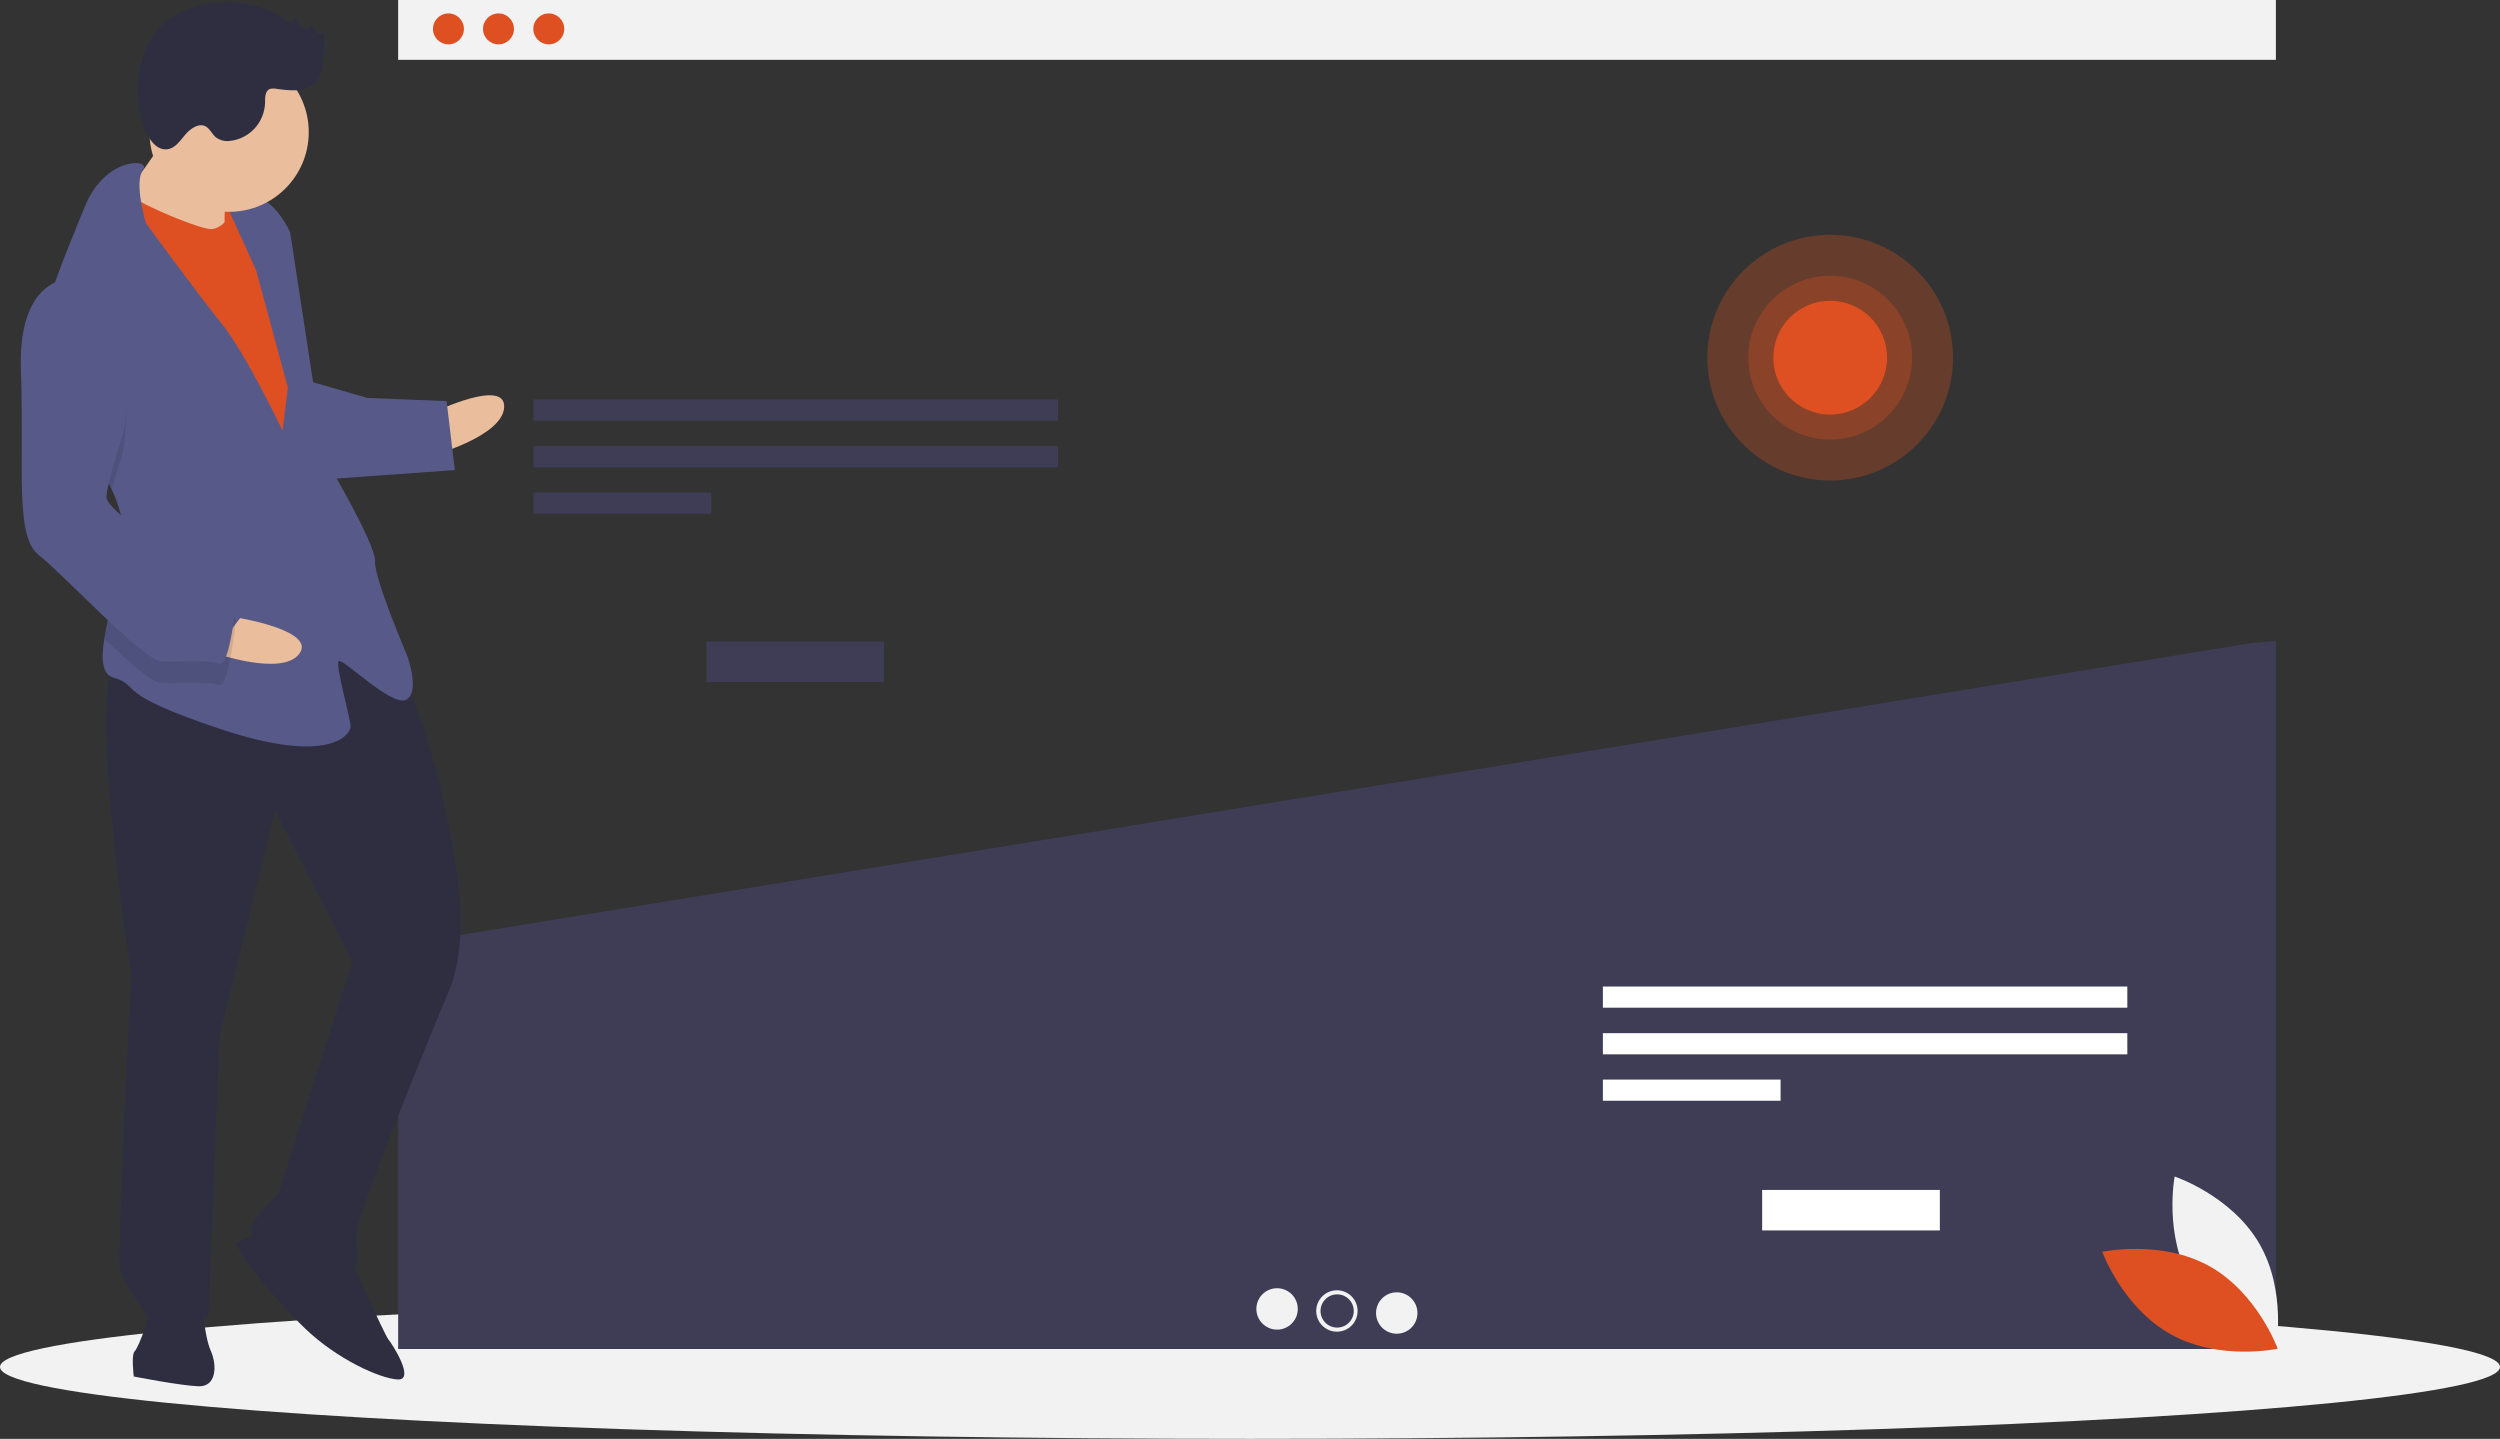 <?xml version="1.0" encoding="utf-8"?>
<!-- Generator: Adobe Illustrator 24.3.0, SVG Export Plug-In . SVG Version: 6.00 Build 0)  -->
<svg version="1.1" id="f0a8f4ba-cc2b-4400-9e08-d246a0bad060"
	 xmlns="http://www.w3.org/2000/svg" xmlns:xlink="http://www.w3.org/1999/xlink" x="0px" y="0px" viewBox="0 0 1098.8 632.4"
	 style="enable-background:new 0 0 1098.8 632.4;" xml:space="preserve">
<rect x="0" y="0" width="1098.8" height="632.4" fill="#333333" stroke="none"/>
<style type="text/css">
	.st0{fill:#F2F2F2;}
	.st1{fill:#DE5021;}
	.st2{fill:#3F3D56;}
	.st3{fill:#FFFFFF;}
	.st4{opacity:0.3;fill:#DE5021;enable-background:new    ;}
	.st5{fill:#EABD9D;}
	.st6{fill:#2F2E41;}
	.st7{fill:#575A89;}
	.st8{opacity:0.1;enable-background:new    ;}
</style>
<ellipse class="st0" cx="549.4" cy="600.8" rx="549.4" ry="31.6"/>
<rect x="175" y="0" class="st0" width="825.3" height="26.3"/>
<circle class="st1" cx="197.1" cy="12.7" r="6.8"/>
<circle class="st1" cx="219.1" cy="12.7" r="6.8"/>
<circle class="st1" cx="241.2" cy="12.7" r="6.8"/>
<polygon class="st2" points="175.6,415.3 175,415.8 175,592.9 1000.3,592.9 1000.3,281.8 990.4,282.5 "/>
<rect x="234.5" y="175.6" class="st2" width="230.5" height="9.3"/>
<rect x="234.5" y="196.1" class="st2" width="230.5" height="9.3"/>
<rect x="234.5" y="216.5" class="st2" width="78.1" height="9.3"/>
<rect x="704.5" y="433.6" class="st3" width="230.5" height="9.3"/>
<rect x="704.5" y="454.1" class="st3" width="230.5" height="9.3"/>
<rect x="704.5" y="474.5" class="st3" width="78.1" height="9.3"/>
<circle class="st0" cx="561.3" cy="575.3" r="9.1"/>
<circle class="st0" cx="587.6" cy="576.2" r="9.1"/>
<circle class="st0" cx="613.9" cy="577.1" r="9.1"/>
<circle class="st2" cx="587.7" cy="576.2" r="7.3"/>
<rect x="310.5" y="282" class="st2" width="78.1" height="17.8"/>
<rect x="774.5" y="523" class="st3" width="78.1" height="17.8"/>
<circle class="st4" cx="804.4" cy="157.2" r="54"/>
<circle class="st4" cx="804.4" cy="157.2" r="36"/>
<circle class="st1" cx="804.4" cy="157.2" r="25"/>
<rect x="87.3" y="84.4" transform="matrix(3.874888e-02 -0.999 0.999 3.874888e-02 2.22 193.316)" class="st1" width="28.6" height="22.2"/>
<path class="st5" d="M191.3,180.9c0,0,30.8-14.7,30.3-2s-31,21.1-31,21.1L191.3,180.9z"/>
<path class="st6" d="M174.4,288.3c0,0,14.5,35.5,19.9,61.2s13.5,60.9,3,86s-40.4,98.6-40.7,106.5s2.6,16-3.8,15.8
	s-40.9-11.1-42.3-16s11.8-17,11.8-17l32.6-102.1l-34-66.5l-24.5,99.2l-4.8,123.8c0,0-23.6-7.3-27-1c0,0-10.6-14.7-11.9-21.1
	s5-128.6,5-128.6S36,289.3,53.5,290S139.4,248.8,174.4,288.3z"/>
<path class="st6" d="M153.1,551.4c0,0,16.1,35.6,17.6,37.3s12,18,4.1,17.6s-26.7-9-40.5-22.2s-32-36.2-30.3-37.7s12.9-5.9,12.9-5.9
	L153.1,551.4z"/>
<path class="st6" d="M88.7,571.2c0,0,1,15.9,3.9,22.4s2.6,16-5.4,15.7S58.8,605,58.8,605s-1.2-9.6,0.4-11.1s8.7-18.7,5.7-23.6
	S88.7,571.2,88.7,571.2z"/>
<path class="st5" d="M77,54c0,0-16.9,26.4-23.5,32.5s12,19.5,12,19.5l33.2,4.5c0,0-0.4-30.2,1.3-33.3S77,54,77,54z"/>
<path class="st1" d="M105.8,88.5c0,0-6.8,12.5-13.2,12.2S53.4,86.5,52,81.7s-10.9,34.6-10.9,34.6l80.4,141.4l19.6-13.5l-9.5-83
	l-7.8-44.8L105.8,88.5z"/>
<path class="st7" d="M49.1,215.1c3.2,6.7,5.2,13.7,4.9,20.9c0,0.3,0,0.6-0.1,1c-0.8,14.7-6.2,31.7-8.1,44c-1.4,8.9-1,15.3,4.2,16.9
	c12.6,3.7-1.8,6.3,46.8,22.5s57.2,2.2,57.3-1s-6.9-27.3-5.2-28.8s23.1,20,29.5,17s0.7-19.1,0.7-19.1s-14.6-34-14.3-41.9
	s-22.1-45.4-22.1-45.4l-15.2-99.2c0,0-5.9-12.9-13.7-14.8s-14.4,2.6-14.4,2.6l13.2,29.1l13.9,51.4l-2.3,19c0,0-16.2-34-26.8-47.1
	S64.1,98,64.1,98s-5.3-17.8-1.3-23.2c4-5.3-16.6-6.1-25.4,15.8c-4.7,11.6-12.2,28.9-17,45.1c-4.2,14.3-6.2,27.6-2,35.3
	C24.8,182.6,40.9,198,49.1,215.1z"/>
<path class="st8" d="M18.4,171c6.4,11.7,22.5,27,30.7,44.1c2.1-7.7,4.8-15.7,4.8-15.7s10-53.7-19.6-67.5c-4.9-0.5-9.8,0.9-13.8,3.9
	C16.2,150,14.2,163.3,18.4,171z"/>
<path class="st7" d="M136.2,167.6l25.2,7.3l34.9,1.4l3.6,30.3l-57.4,4.1C142.4,210.8,128.1,170.5,136.2,167.6z"/>
<path class="st5" d="M105.5,271.7c0,0,33.7,5.6,26,15.7s-37.5-0.5-37.5-0.5L105.5,271.7z"/>
<path class="st8" d="M54,236.9c-0.8,14.7-6.2,31.7-8.1,44c10.7,10.1,20.9,19.1,24.8,19.2c7.9,0.3,20.7-0.8,25.4,1s7.5-28.3,7.5-28.3
	s-2.8-9.6-15.3-14.9C79.7,254.4,63.5,244.8,54,236.9z"/>
<path class="st7" d="M34.6,122.3c0,0-26.9-4.2-25.4,40.4s-2.8,73,8,81.4S63,290.4,71,290.7s20.7-0.8,25.4,1s7.5-28.3,7.5-28.3
	s-2.8-9.6-15.3-14.9s-42-23.9-41.8-30.2s7.5-28.3,7.5-28.3S64.2,136.2,34.6,122.3z"/>
<circle class="st5" cx="100.7" cy="58.1" r="35"/>
<path class="st6" d="M124.2,8c0.8,0.7,1.9,1.2,2.9,1.5c1.1,0.2,2.2-0.5,2.4-1.7c0.8,1.7,1.7,3.4,3.3,4.3s4.2,0.1,4.4-1.7
	c0.2,1.4,0.9,2.7,1.8,3.7c1,1,2.9,1.2,3.7,0.1c-0.7,3.9-0.3,7.9-0.5,11.9s-1.3,8.2-4.3,10.8c-4.4,3.8-10.9,2.9-16.7,2.1
	c-0.9-0.2-1.8-0.1-2.6,0.1c-2.2,0.9-2.1,3.9-2.1,6.3c-0.4,8.5-6.8,15.5-15.2,16.5c-2.3,0.4-4.6-0.2-6.5-1.6
	c-1.6-1.4-2.5-3.6-4.3-4.7c-3-1.7-6.7,0.8-9,3.5s-4.4,6-7.9,6.5c-4.6,0.6-8-4-9.7-8.3c-4.7-12.1-4.4-25.6,1-37.5
	C74.5-0.9,107-4.1,124.2,8z"/>
<path class="st0" d="M963.2,563.8c12.3,21,37.1,29.3,37.1,29.3s4.9-25.7-7.4-46.7s-37.1-29.3-37.1-29.3S950.9,542.8,963.2,563.8z"/>
<path class="st1" d="M970.9,556.4c21.3,11.8,30.2,36.4,30.2,36.4s-25.6,5.5-46.9-6.3S924,550.2,924,550.2S949.6,544.7,970.9,556.4z"
	/>
</svg>
